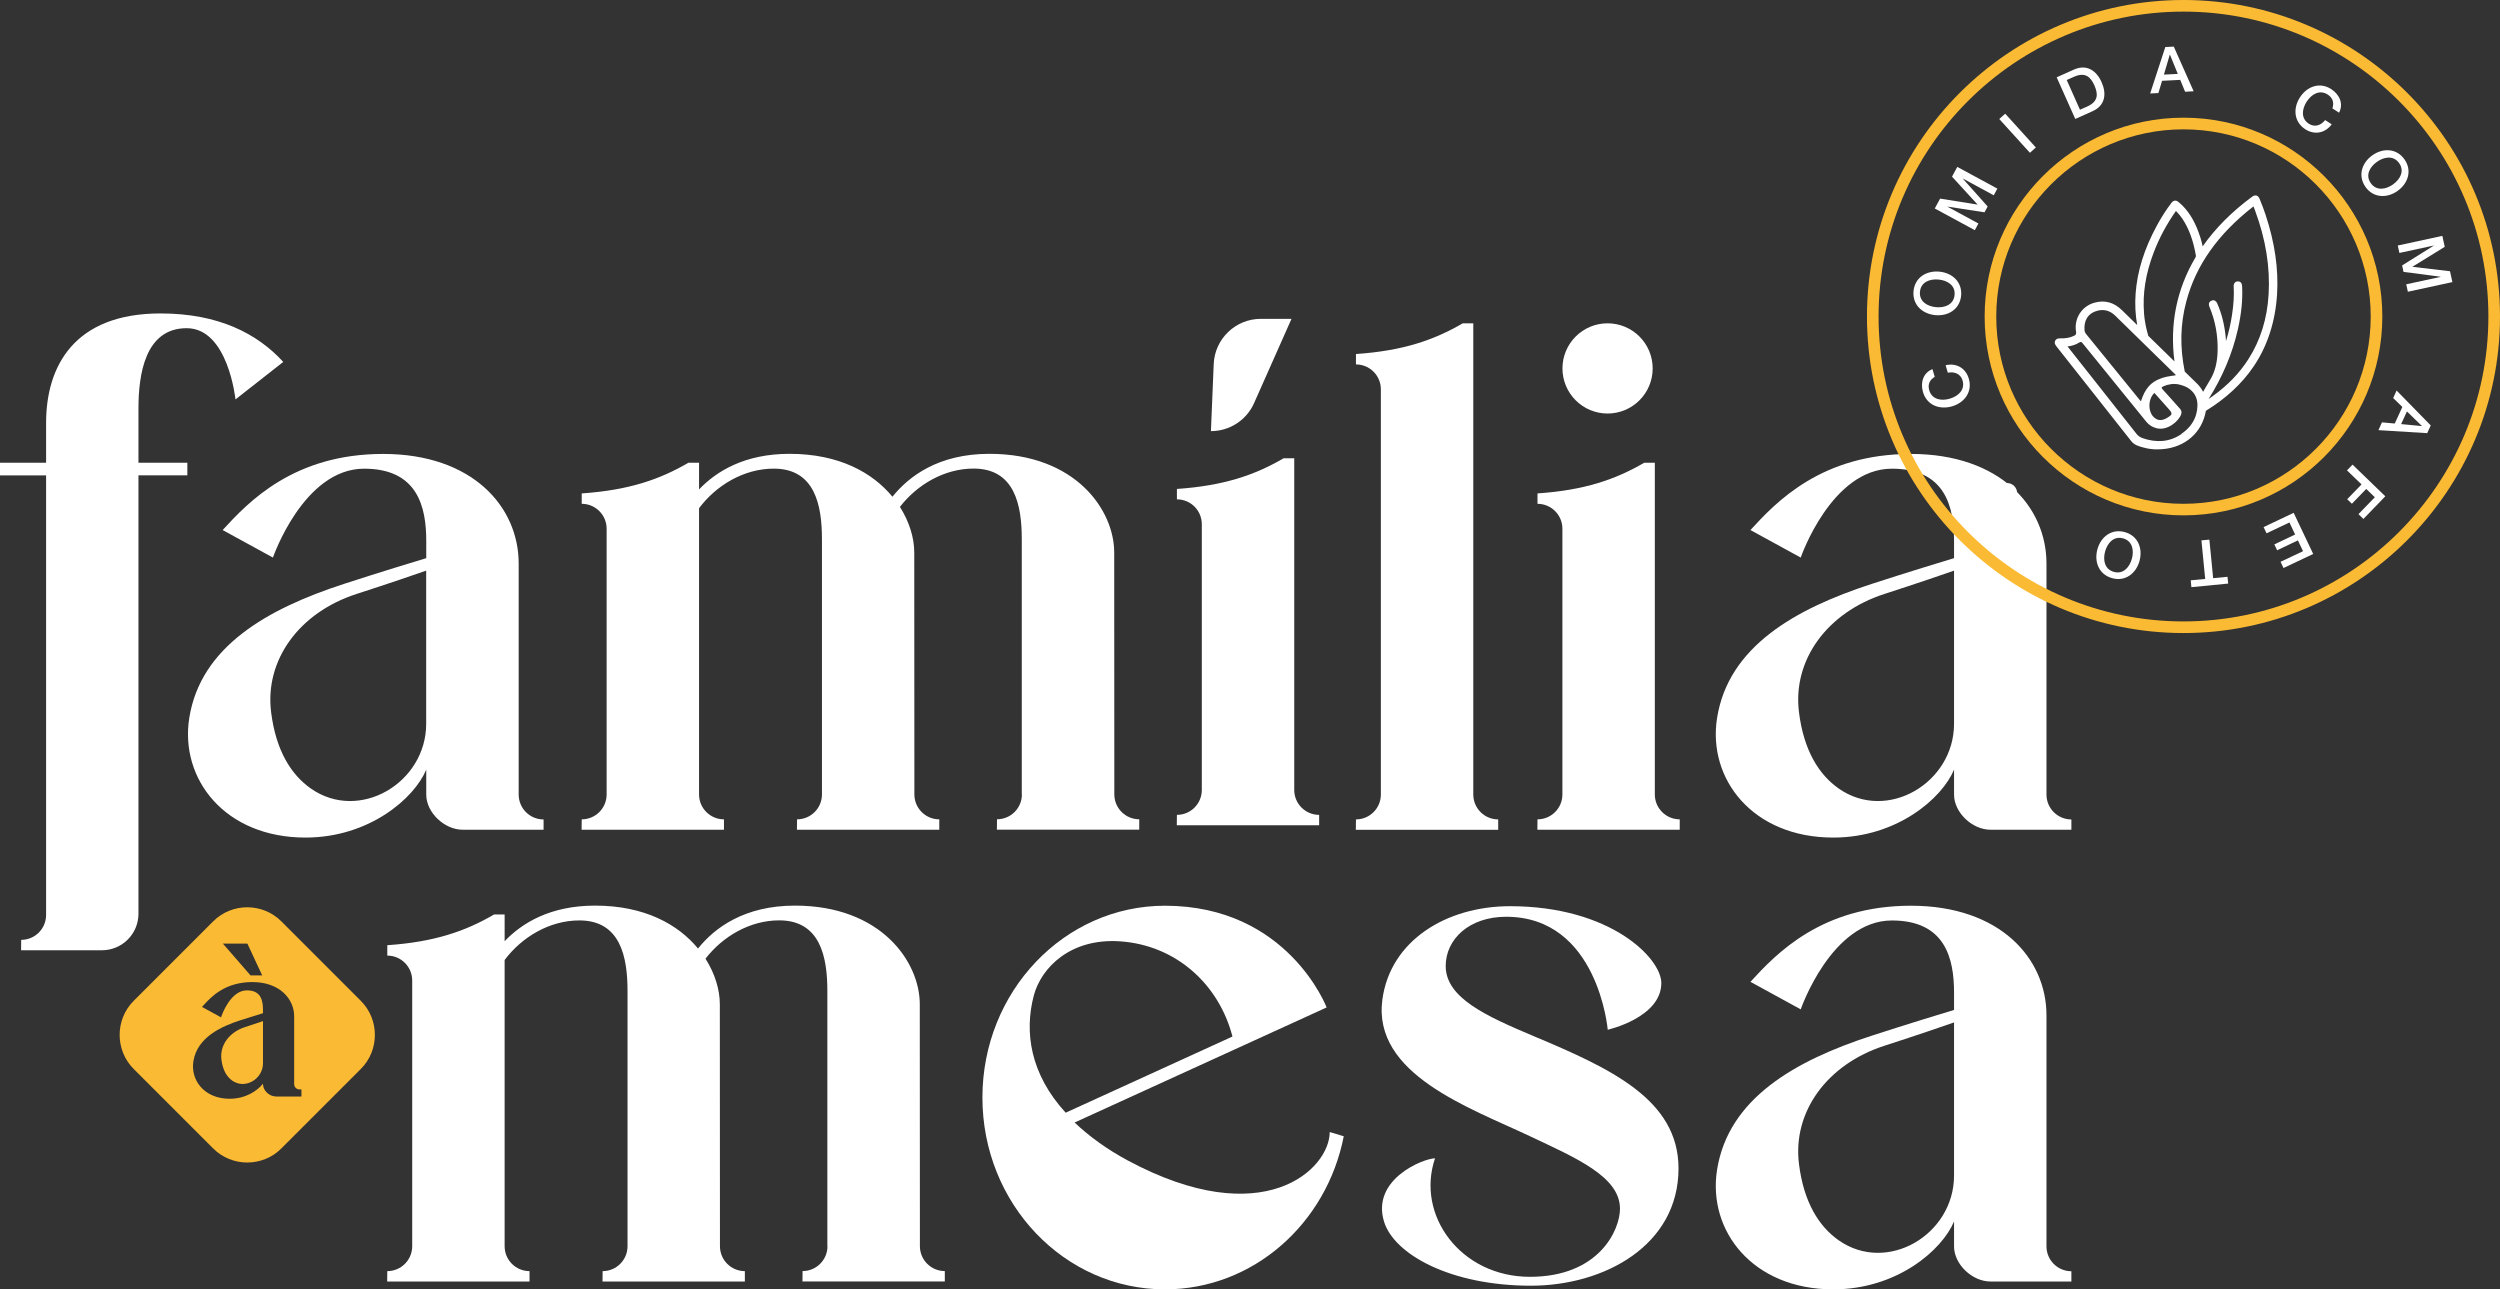 <svg xmlns="http://www.w3.org/2000/svg" id="Camada_2" data-name="Camada 2" viewBox="0 0 430.62 222.09"><rect x="0" y="0" width="430.62" height="222.09" fill="#333333" stroke="none"/><defs><style>      .cls-1 {        fill: #fbba33;      }      .cls-1, .cls-2 {        stroke-width: 0px;      }      .cls-2 {        fill: #fff;      }    </style></defs><g id="Camada_1-2" data-name="Camada 1"><g><g><g><path class="cls-2" d="M48.79,62.34l-8.23,6.46s-1.25-12.27-8.41-12.27-8.3,7.96-8.3,13.83v9.34h8.42v2.18h-8.42v75.49c.01,3.48-2.81,6.31-6.3,6.31H3.63l.02-1.79c2.37,0,4.29-1.92,4.29-4.29v-75.71H0v-2.18h7.94v-6.85c0-9.79,4.84-18.87,19.71-18.87,9.98,0,16.66,3.46,21.14,8.35Z"></path><path class="cls-2" d="M93.63,142.92h-13.92c-3.17,0-6.29-2.97-6.29-6.05v-4.3c-2.06,4.94-9.82,11.7-20.81,11.7-13.87,0-21.67-10.09-20.01-20.6,1.95-12.29,13.44-18.8,26.63-23.09,6.27-2.04,12.44-3.91,14.19-4.44v-2.97c0-5.87-1.49-12.44-10.7-12.44-10.44,0-15.71,15.31-15.71,15.31l-8.66-4.74c4.48-4.9,12.29-13.11,27.65-13.11s23.34,9.08,23.34,18.87v39.8c0,2.37,1.92,4.29,4.29,4.29v1.79ZM73.41,98.29c-1.51.53-6.17,2.14-12,4.02-9.86,3.19-15.84,11.38-14.71,20.37.83,6.63,3.46,10.77,6.84,13.14,8.34,5.85,19.87-.96,19.87-11.15v-26.38Z"></path><path class="cls-2" d="M176,136.84v-43.98c0-5.87-1.22-12.15-8.3-12.15-5.08,0-9.75,2.8-12.69,6.6,1.63,2.58,2.47,5.35,2.47,7.86s.02,41.67.02,41.67c0,2.37,1.92,4.29,4.29,4.29v1.79h-24.52l.02-1.79c2.37,0,4.29-1.92,4.29-4.29v-43.97c0-5.87-1.22-12.15-8.3-12.15-5.18,0-9.95,2.91-12.87,6.82v49.3c0,2.37,1.92,4.29,4.29,4.29v1.79h-24.52l.02-1.79c2.37,0,4.29-1.92,4.29-4.29v-45.77c0-2.37-1.92-4.29-4.29-4.29v-1.79c8.11-.56,13.41-2.39,18.39-5.29h1.82v4.6c2.99-3.13,7.85-6.13,15.58-6.13,8.57,0,14.32,3.26,17.73,7.39,2.83-3.52,7.91-7.39,16.7-7.39,14.87,0,21.5,9.71,21.5,16.99,0,2.57.02,41.67.02,41.67,0,2.37,1.92,4.29,4.29,4.29v1.79h-24.52l.02-1.79c2.37,0,4.29-1.92,4.29-4.29Z"></path><path class="cls-2" d="M222.93,136.07c0,2.37,1.92,4.29,4.29,4.29v1.79h-24.52l.02-1.79c2.37,0,4.29-1.92,4.29-4.29v-45.77c0-2.37-1.92-4.29-4.29-4.29v-1.79c8.11-.56,13.41-2.39,18.39-5.29h1.82v57.14ZM208.58,74.26h0l.48-11.55c.18-4.35,3.76-7.79,8.12-7.79h5.28l-6.45,14.52c-1.3,2.93-4.21,4.82-7.42,4.82Z"></path><path class="cls-2" d="M237.85,136.84v-69.78c0-2.37-1.92-4.29-4.29-4.29v-1.79c8.11-.56,13.41-2.39,18.39-5.29h1.82v81.16c0,2.37,1.92,4.29,4.29,4.29v1.79h-24.52l.02-1.79c2.37,0,4.29-1.92,4.29-4.29Z"></path><path class="cls-2" d="M269.12,136.84v-45.77c0-2.37-1.92-4.29-4.29-4.29v-1.79c8.11-.56,13.41-2.39,18.39-5.29h1.82v57.14c0,2.37,1.92,4.29,4.29,4.29v1.79h-24.52l.02-1.79c2.37,0,4.29-1.92,4.29-4.29ZM269.13,63.46c0-4.29,3.48-7.77,7.77-7.77s7.77,3.48,7.77,7.77-3.48,7.77-7.77,7.77-7.77-3.48-7.77-7.77Z"></path><path class="cls-2" d="M356.79,142.92h-13.92c-3.17,0-6.29-2.97-6.29-6.05v-4.3c-2.06,4.94-9.82,11.7-20.81,11.7-13.87,0-21.67-10.09-20.01-20.6,1.95-12.29,13.44-18.8,26.63-23.09,6.27-2.04,12.44-3.91,14.19-4.44v-2.97c0-5.87-1.49-12.44-10.7-12.44-10.44,0-15.71,15.31-15.71,15.31l-8.66-4.74c4.48-4.9,12.29-13.11,27.65-13.11s23.34,9.08,23.34,18.87v39.8c0,2.37,1.92,4.29,4.29,4.29v1.79ZM336.58,98.29c-1.51.53-6.17,2.14-12,4.02-9.86,3.19-15.84,11.38-14.71,20.37.83,6.63,3.46,10.77,6.84,13.14,8.34,5.85,19.87-.96,19.87-11.15v-26.38Z"></path></g><g><path class="cls-2" d="M142.51,214.66v-43.98c0-5.87-1.22-12.15-8.3-12.15-5.08,0-9.75,2.8-12.69,6.6,1.63,2.58,2.47,5.35,2.47,7.86s.02,41.67.02,41.67c0,2.37,1.92,4.29,4.29,4.29v1.79h-24.52l.02-1.79c2.37,0,4.29-1.92,4.29-4.29v-43.97c0-5.87-1.22-12.15-8.3-12.15-5.18,0-9.95,2.91-12.87,6.82v49.3c0,2.37,1.92,4.29,4.29,4.29v1.79h-24.52l.02-1.79c2.37,0,4.29-1.92,4.29-4.29v-45.77c0-2.37-1.92-4.29-4.29-4.29v-1.79c8.11-.56,13.41-2.39,18.39-5.29h1.82v4.6c2.99-3.13,7.85-6.13,15.58-6.13,8.57,0,14.32,3.26,17.73,7.39,2.83-3.52,7.91-7.39,16.7-7.39,14.87,0,21.5,9.71,21.5,16.99,0,2.57.02,41.67.02,41.67,0,2.37,1.92,4.29,4.29,4.29v1.79h-24.52l.02-1.79c2.37,0,4.29-1.92,4.29-4.29Z"></path><path class="cls-2" d="M231.46,195.72c-2.94,15.05-15.61,26.37-30.8,26.37-17.37,0-31.44-14.79-31.44-33.04s14.08-33.04,31.44-33.04c21.18,0,27.85,17.52,27.85,17.52l-43.41,19.82c2.49,2.37,5.55,4.6,9.16,6.54,23.36,12.54,34.78,1.5,34.78-4.9l2.42.73ZM183.56,191.66l28.73-13.12c-2.31-8.93-9.66-15.75-19.4-16.4-8.55-.57-13.55,4.58-14.81,9.31-1.68,6.31-.62,13.55,5.48,20.21Z"></path><path class="cls-2" d="M289.12,201.26c0,13.26-12.79,20.2-25.43,20.2-13.85,0-23.56-5.41-25.29-11.03-2.25-7.32,6.83-10.91,8.78-10.91-3.33,9.79,4.42,20.41,16.34,20.41s15.52-8.08,15.52-11.73c0-5.55-7.64-8.76-15.53-12.5-10.37-4.9-27.13-10.68-25.4-23.52,1.37-10.2,11.06-16.09,21.99-16.09,17.35,0,26.06,9,26.06,13.23,0,5.97-9.23,8.05-9.23,8.05,0,0-1.66-19.46-17.5-19.46-6.35,0-10.41,3.85-10.41,8.49,0,5.49,7.01,8.64,15.17,12.08,13.12,5.52,24.93,10.87,24.93,22.77Z"></path><path class="cls-2" d="M356.79,220.74h-13.92c-3.17,0-6.29-2.97-6.29-6.05v-4.3c-2.06,4.94-9.82,11.7-20.81,11.7-13.87,0-21.67-10.09-20.01-20.6,1.95-12.29,13.44-18.8,26.63-23.09,6.27-2.04,12.44-3.91,14.19-4.44v-2.97c0-5.87-1.49-12.44-10.7-12.44-10.44,0-15.71,15.31-15.71,15.31l-8.66-4.74c4.48-4.9,12.29-13.11,27.65-13.11s23.34,9.08,23.34,18.87v39.8c0,2.37,1.92,4.29,4.29,4.29v1.79ZM336.58,176.11c-1.51.53-6.17,2.14-12,4.02-9.86,3.19-15.84,11.38-14.71,20.37.83,6.63,3.46,10.77,6.84,13.14,8.34,5.85,19.87-.96,19.87-11.15v-26.38Z"></path></g><g><path class="cls-1" d="M38.14,182.52c.21,1.68.84,2.9,1.87,3.62.98.69,2.23.76,3.34.18,1.2-.63,1.95-1.84,1.95-3.18v-7.26c-.64.22-1.76.6-3.07,1.02-2.76.89-4.4,3.15-4.09,5.61Z"></path><path class="cls-1" d="M62.15,172.39l-13.69-13.69c-3.23-3.23-8.51-3.23-11.74,0l-13.69,13.69c-3.23,3.23-3.23,8.51,0,11.74l13.69,13.69c3.23,3.23,8.51,3.23,11.74,0l13.69-13.69c3.23-3.23,3.23-8.51,0-11.74ZM42.61,162.53l2.55,5.48h-2.01l-4.76-5.48h4.22ZM47.5,188.86c-1.13,0-2.2-1.03-2.2-2.12v-.07c-1.03,1.26-3.01,2.59-5.77,2.59-2.08,0-3.86-.75-5.01-2.1-1.02-1.19-1.46-2.78-1.21-4.35.66-4.19,4.92-6.04,8.06-7.06,1.52-.49,3.03-.96,3.93-1.23v-.62c0-2.29-.86-3.31-2.8-3.31-2.78,0-4.27,4.22-4.29,4.26l-.13.39-3.29-1.8.3-.32c1.27-1.39,3.62-3.96,8.38-3.96s7.2,2.96,7.2,5.89v11.69c0,.5.41.91.91.91h.34v1.22s-4.43,0-4.43,0Z"></path></g></g><g><g><g><g><path class="cls-2" d="M333.26,64.91c-.8.48-1.27,1.22-.95,2.32.48,1.61,2.1,1.87,3.54,1.44,1.45-.42,2.67-1.52,2.2-3.13-.35-1.17-1.41-1.56-2.54-1.34l-.38-1.29c1.83-.43,3.46.48,3.99,2.31.67,2.26-.73,4.14-2.88,4.77-2.15.63-4.34-.19-5.01-2.45-.49-1.7.06-3.32,1.63-3.96l.39,1.32Z"></path><path class="cls-2" d="M334.05,46.79c2.23.21,3.96,1.78,3.75,4.13-.22,2.34-2.21,3.57-4.45,3.36-2.23-.21-3.96-1.78-3.75-4.13.22-2.34,2.21-3.57,4.45-3.36ZM333.47,52.91c1.5.14,3.04-.42,3.2-2.1.16-1.68-1.26-2.52-2.76-2.66-1.5-.14-3.04.42-3.2,2.1-.16,1.68,1.26,2.52,2.76,2.66Z"></path><path class="cls-2" d="M333.26,35.91l.92-1.7,6.44,1.03v-.02s-4.39-4.79-4.39-4.79l.91-1.68,6.9,3.74-.62,1.15-5.33-2.89v.02s4.28,4.8,4.28,4.8l-.54,1-6.37-.98v.02s5.32,2.89,5.32,2.89l-.62,1.15-6.9-3.74Z"></path><path class="cls-2" d="M344.37,20.5l1.02-.92,5.28,5.82-1.02.92-5.28-5.82Z"></path><path class="cls-2" d="M354.27,13.31l2.97-1.33c2.21-.98,3.88.2,4.76,2.18.88,1.98.65,4.01-1.57,5l-2.97,1.33-3.2-7.17ZM358.27,18.9l1.24-.55c1.97-.88,1.89-2.19,1.25-3.63-.64-1.44-1.56-2.37-3.53-1.49l-1.24.55,2.28,5.12Z"></path><path class="cls-2" d="M372.97,8.1l1.46-.07,3.42,7.69-1.47.08-.84-2.04-3.13.16-.63,2.11-1.42.07,2.61-8ZM372.73,12.85l2.39-.12-1.35-3.31h-.03s-1.01,3.43-1.01,3.43Z"></path><path class="cls-2" d="M401.75,18.67c.29-.88.16-1.75-.8-2.38-1.41-.91-2.81-.05-3.63,1.22-.82,1.27-1.03,2.9.38,3.81,1.03.66,2.09.26,2.8-.64l1.13.73c-1.11,1.52-2.94,1.89-4.54.86-1.98-1.28-2.15-3.61-.93-5.5,1.22-1.89,3.42-2.7,5.39-1.42,1.48.97,2.13,2.55,1.35,4.06l-1.16-.75Z"></path><path class="cls-2" d="M412.99,32.88c-1.83,1.3-4.17,1.24-5.53-.67s-.66-4.15,1.16-5.45,4.17-1.24,5.53.67c1.37,1.92.66,4.15-1.17,5.45ZM409.42,27.88c-1.23.87-2.03,2.31-1.05,3.68.98,1.37,2.59,1.08,3.82.21,1.23-.88,2.03-2.31,1.05-3.68-.98-1.37-2.6-1.08-3.82-.21Z"></path><path class="cls-2" d="M420.69,40.63l.41,1.89-5.55,3.42v.02s6.46.76,6.46.76l.41,1.87-7.67,1.66-.28-1.28,5.92-1.28v-.02s-6.39-.84-6.39-.84l-.24-1.11,5.46-3.41v-.02s-5.93,1.28-5.93,1.28l-.28-1.28,7.67-1.66Z"></path><path class="cls-2" d="M418.69,73.28l-.61,1.33-8.4-.52.61-1.34,2.2.2,1.31-2.85-1.58-1.54.59-1.29,5.88,6.01ZM414.59,70.87l-1,2.18,3.56.34v-.03s-2.56-2.49-2.56-2.49Z"></path><path class="cls-2" d="M410.86,85.49l-3.77,3.9-.85-.83,2.82-2.91-1.48-1.43-2.47,2.55-.81-.78,2.47-2.55-2.51-2.42.96-.99,5.65,5.46Z"></path><path class="cls-2" d="M398.44,95.42l-5.11,2.42-.51-1.07,3.87-1.83-.88-1.86-3.58,1.7-.48-1.01,3.58-1.7-.98-2.08-3.94,1.87-.51-1.07,5.18-2.46,3.37,7.1Z"></path><path class="cls-2" d="M383.79,100.52l-6.33.62-.11-1.18,2.49-.24-.65-6.64,1.37-.13.65,6.64,2.47-.24.12,1.18Z"></path><path class="cls-2" d="M361.27,94.63c.59-2.17,2.44-3.6,4.71-2.98s3.14,2.79,2.55,4.96c-.59,2.17-2.44,3.6-4.71,2.98s-3.14-2.79-2.55-4.96ZM367.21,96.25c.4-1.45.11-3.07-1.52-3.52-1.62-.44-2.69.81-3.09,2.26-.4,1.45-.11,3.07,1.52,3.52,1.62.44,2.69-.81,3.09-2.26Z"></path></g><circle class="cls-2" cx="345.7" cy="84.95" r="1.75"></circle></g><path class="cls-1" d="M376.1,88.77c-18.88,0-34.25-15.36-34.25-34.25s15.36-34.25,34.25-34.25,34.25,15.36,34.25,34.25-15.36,34.25-34.25,34.25ZM376.1,22.28c-17.78,0-32.25,14.47-32.25,32.25s14.47,32.25,32.25,32.25,32.25-14.47,32.25-32.25-14.47-32.25-32.25-32.25Z"></path><path class="cls-1" d="M376.1,109.04c-30.06,0-54.52-24.46-54.52-54.52S346.03,0,376.1,0s54.52,24.46,54.52,54.52-24.46,54.52-54.52,54.52ZM376.1,2c-28.96,0-52.52,23.56-52.52,52.52s23.56,52.52,52.52,52.52,52.52-23.56,52.52-52.52S405.06,2,376.1,2Z"></path></g><path class="cls-2" d="M390.22,36.93c-.26-.78-.57-1.61-.98-2.61-.12-.28-.27-.56-.57-.64-.3-.08-.57.07-.81.25-3.49,2.59-6.26,5.38-8.45,8.5-.11-.5-.24-1-.39-1.49-.77-2.44-1.77-4.21-3.14-5.58-.17-.17-.36-.34-.59-.53-.2-.16-.42-.31-.69-.27-.27.03-.45.23-.61.43-.9,1.19-1.74,2.5-2.49,3.9-2.16,3.98-3.35,7.79-3.64,11.63-.14,1.88-.05,3.7.27,5.47-.87-.85-1.73-1.7-2.6-2.54-1.35-1.33-2.93-1.83-4.77-1.31-2.21.61-3.55,2.76-3.16,5.02.07.37-.05.53-.35.68-.74.36-1.53.46-2.33.44-.38-.01-.72.03-.91.4-.19.37-.03.67.2.97,4.31,5.44,8.61,10.89,12.9,16.34.54.69,1.32.88,2.08,1.09.85.24,1.72.34,2.46.32,4.08,0,7.27-2.35,8.18-6.01.05-.21.09-.42.13-.63,3.47-2.13,6.24-4.7,8.23-7.65,2.38-3.52,3.73-7.69,4.03-12.4.27-4.39-.38-8.89-1.99-13.76ZM369.31,54c-.28-3.39.26-6.82,1.65-10.48.96-2.52,2.25-4.93,3.84-7.18.47.48.8.88,1.08,1.29,1.16,1.74,1.91,3.78,2.36,6.41.02.11,0,.19-.12.38-3.21,5.46-4.41,11.46-3.57,17.84-1.5-1.47-3.01-2.94-4.51-4.41-.38-1.26-.63-2.55-.74-3.86ZM361.23,53.53c1.19-.32,2.25-.01,3.13.86,2.23,2.18,4.46,4.37,6.69,6.55.14.14.28.27.42.41h0c1.01.98,2.01,1.97,3.02,2.95.1.1.25.17.26.35-.52.06-.99.13-1.42.22,0,0-.01,0-.02,0-.13.03-.26.06-.38.09,0,0,0,0,0,0-.11.03-.22.06-.33.09-.02,0-.04.01-.06.02-.11.03-.22.07-.32.11,0,0,0,0,0,0h0c-1.8.64-2.76,1.81-3.45,3.94-.05-.05-.1-.08-.13-.13-3.11-3.83-6.23-7.66-9.34-11.49-.13-.16-.22-.34-.24-.54-.15-1.59.46-2.96,2.18-3.42ZM371.1,67.69c.81.91,1.62,1.81,2.42,2.72.74.84.72.99-.28,1.59-.21.13-.43.23-.67.29-.59.16-1.1.01-1.54-.39-1.09-.99-1.05-3.21.07-4.22ZM375.76,74.76c-2.09,1.42-4.35,1.52-6.7.71-.44-.15-.77-.39-1.06-.75-2.6-3.32-5.22-6.62-7.83-9.93-1.32-1.68-2.65-3.35-4.04-5.11.77-.1,1.42-.3,1.99-.67.3-.19.43-.11.62.13,3.65,4.51,7.3,9.01,10.96,13.51.46.57,1.05.93,1.76,1.11,1.86.49,3.84-1.21,4.24-2.4.13-.37.05-.68-.22-.97-.99-1.1-1.95-2.22-2.96-3.3-.29-.32-.2-.41.13-.55.16-.07.33-.13.5-.19h0c.07-.02.14-.04.2-.06,0,0,.02,0,.03,0,.21-.06.42-.1.63-.13,0,0,0,0,.01,0,.29-.03.59-.04.89,0,.06,0,.12.01.18.02.08.01.16.03.24.05.08.02.16.04.24.06,0,0,0,0,0,0,.16.04.31.09.46.14,0,0,0,0,0,0,.07.02.14.05.2.08,0,0,.02,0,.02,0,.14.06.28.12.41.19,0,0,.01,0,.02.01.06.03.11.06.17.1.01,0,.02.01.03.02.06.04.12.08.18.12h0c.7.49,1.2,1.18,1.38,2.1.03.16.05.32.06.5,0,.01,0,.03,0,.04,0,.07,0,.14,0,.21,0,.02,0,.04,0,.06,0,.09,0,.17-.01.26,0,.14-.02.27-.04.4,0,.03,0,.05-.01.08-.02.11-.03.22-.06.32,0,.02,0,.04-.01.06-.02.12-.05.23-.08.34,0,0,0,.02,0,.02-.03.12-.07.24-.11.36-.44,1.24-1.28,2.24-2.44,3.03ZM390.76,50.74c-.24,4.15-1.41,7.89-3.47,11.11-1.55,2.43-3.56,4.51-6.14,6.37-.22.16-.46.33-.72.5,2.39-3.79,4.08-7.79,5.02-11.91.62-2.72.87-5.17.75-7.5-.04-.75-.48-.85-.74-.84-.27,0-.43.12-.52.22-.22.23-.2.56-.19.7.08,1.44-.01,3.01-.28,4.79-.23,1.55-.58,3.08-1.05,4.58-.01-.24-.03-.47-.05-.71-.21-2.12-.68-4-1.43-5.72v-.02c-.3-.66-.72-.65-1.02-.52-.31.13-.61.43-.33,1.11.99,2.35,1.45,4.88,1.39,7.52-.05,2.09-.48,3.7-1.34,5.09-.26.42-.52.86-.76,1.29-.13.23-.27.46-.4.69-.27-.53-.65-1.04-1.14-1.51-.67-.66-1.35-1.32-2.02-1.97-.86-4.2-.78-8.16.26-12.06,1.65-6.25,5.44-11.62,11.58-16.4l.03.09c.07.19.15.38.22.57,1.86,5.01,2.63,9.76,2.35,14.55Z"></path></g></g></g></svg>